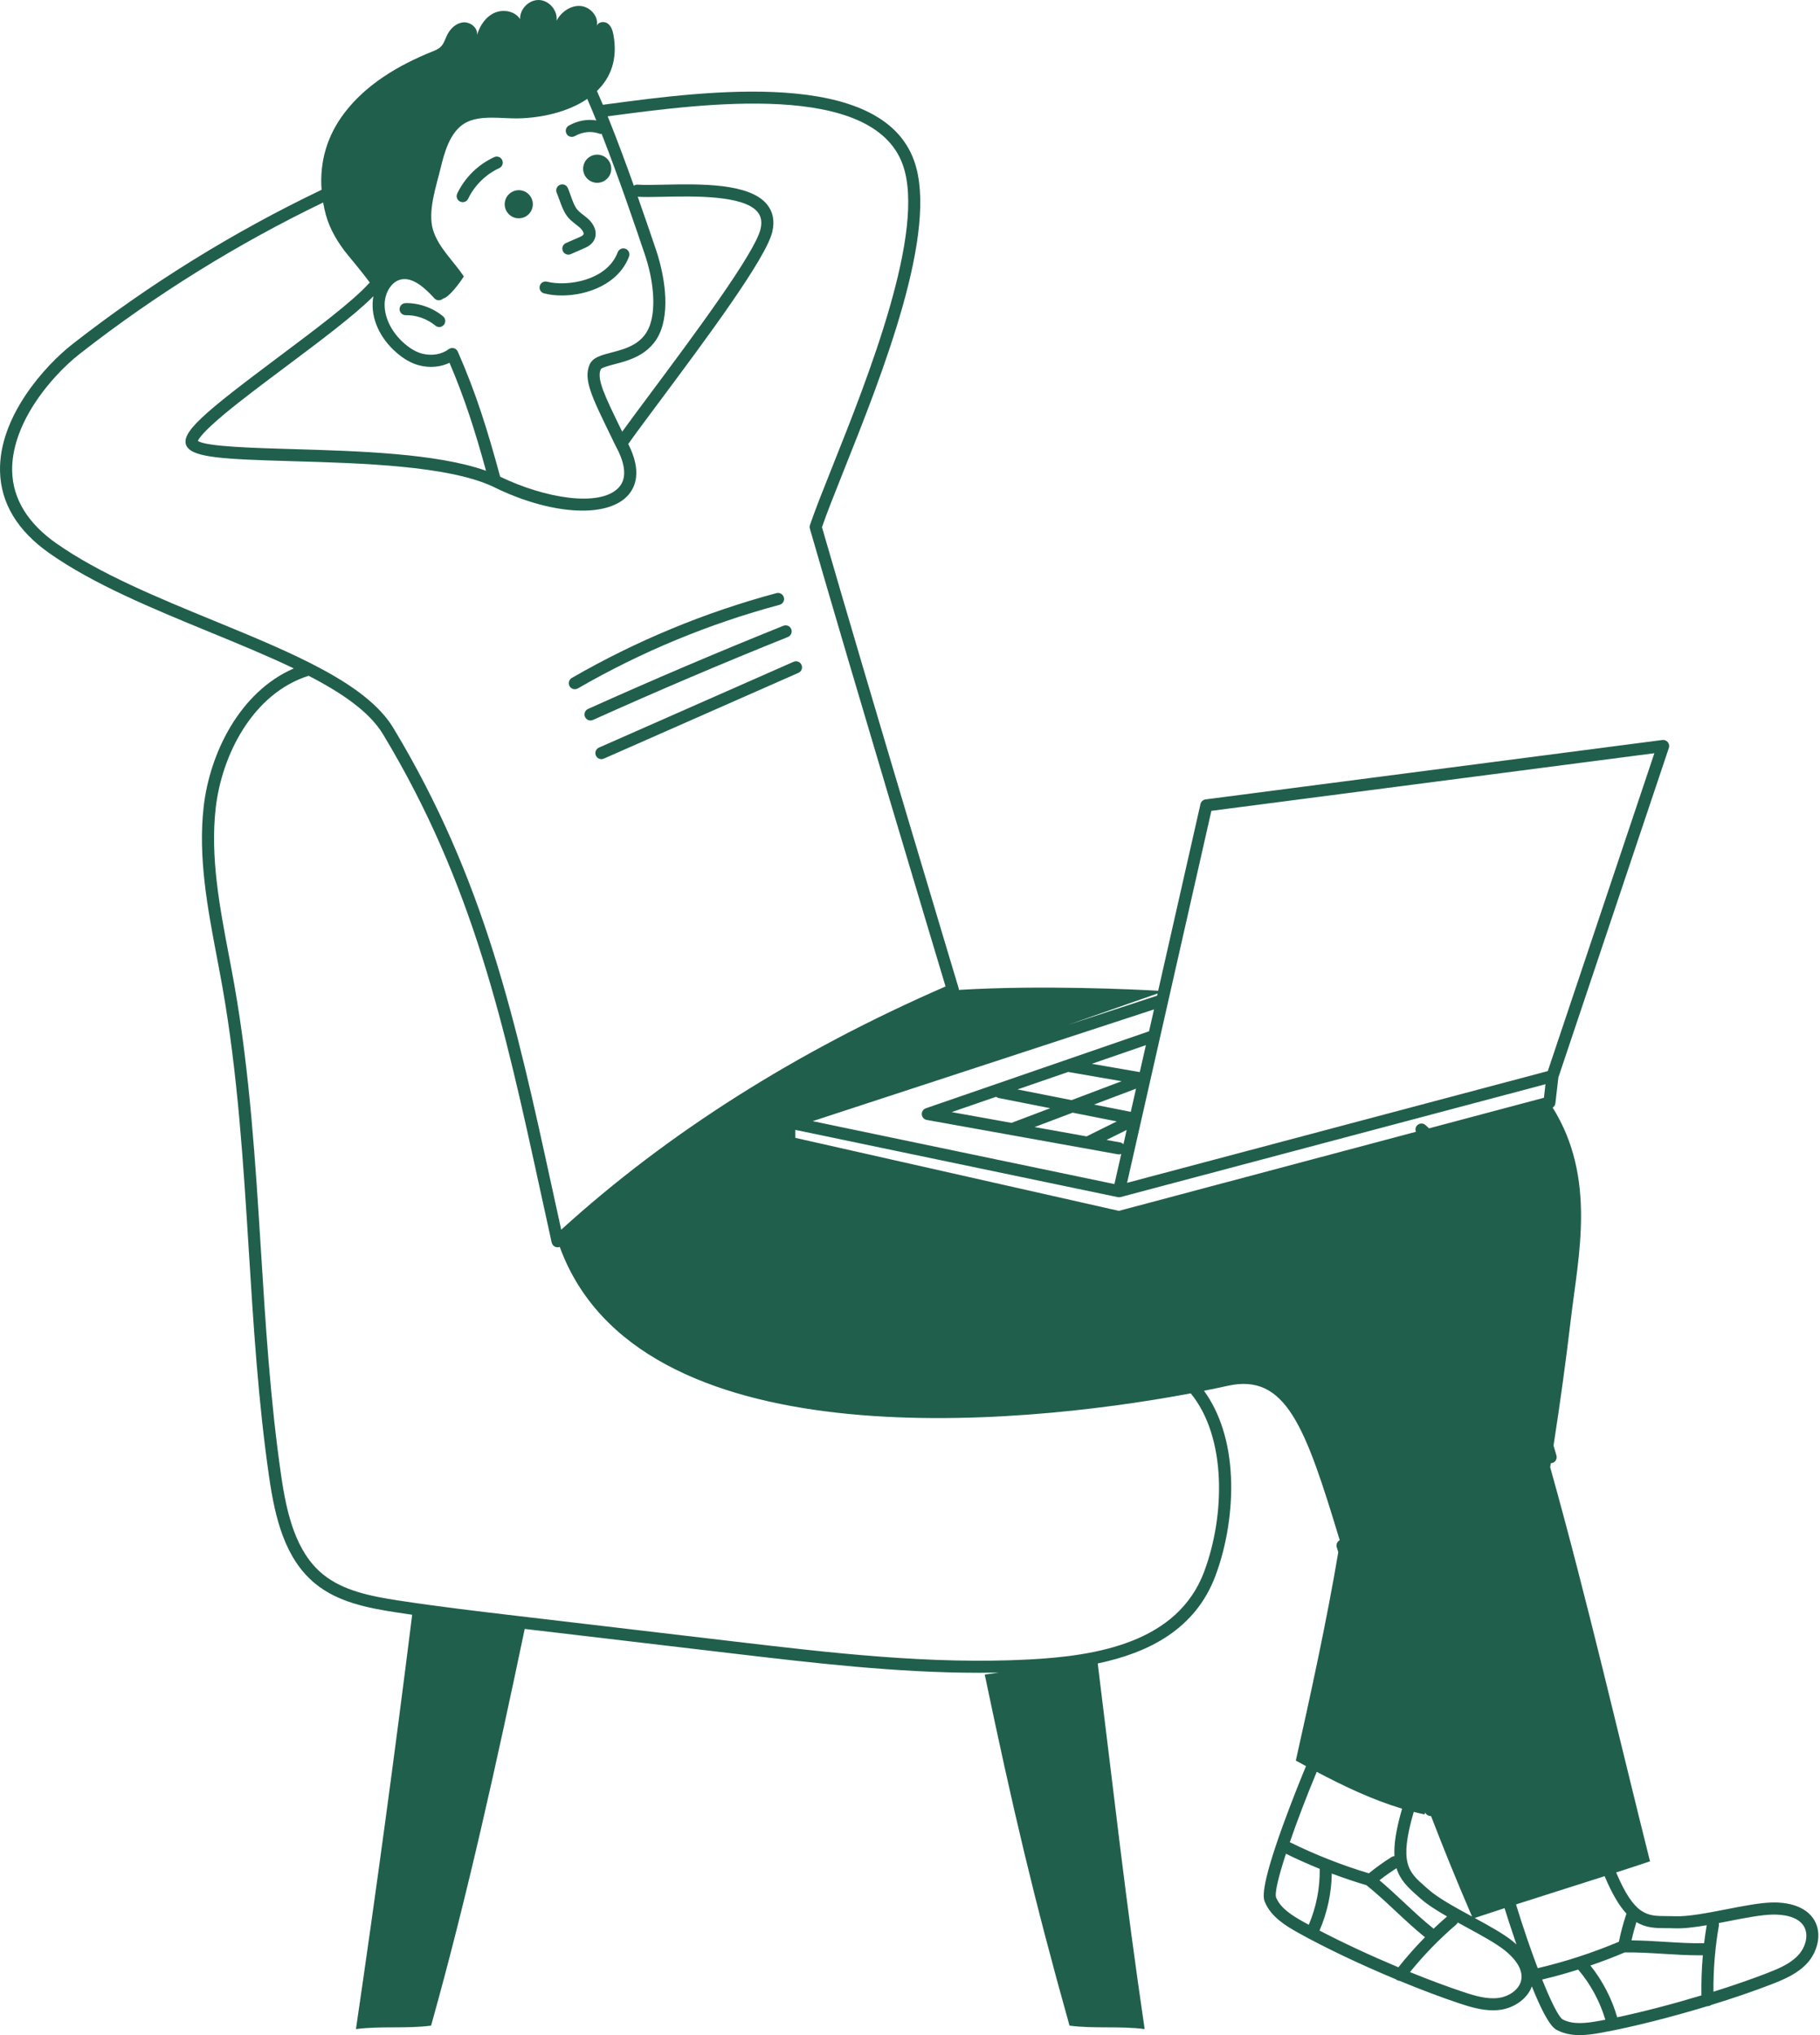 <?xml version="1.0" encoding="UTF-8"?> <svg xmlns="http://www.w3.org/2000/svg" width="288" height="322" viewBox="0 0 288 322" fill="none"><path d="M64.171 47.961C63.644 47.971 63.224 48.404 63.23 48.932C63.24 49.46 63.673 49.877 64.201 49.87C65.886 49.841 67.6 50.444 68.895 51.523C69.072 51.671 69.288 51.743 69.504 51.743C69.78 51.743 70.052 51.625 70.239 51.398C70.576 50.992 70.521 50.388 70.114 50.054C68.472 48.686 66.302 47.925 64.165 47.958L64.171 47.961Z" fill="#215F4D"></path><path d="M72.805 31.892C72.94 31.957 73.081 31.987 73.218 31.987C73.576 31.987 73.916 31.787 74.08 31.445C75.09 29.343 76.883 27.575 79.001 26.601C79.479 26.382 79.689 25.814 79.469 25.332C79.25 24.85 78.683 24.643 78.201 24.863C75.647 26.037 73.572 28.081 72.356 30.616C72.127 31.091 72.33 31.662 72.805 31.892Z" fill="#215F4D"></path><path d="M83.008 34.347C84.129 33.839 84.624 32.521 84.116 31.399C83.608 30.277 82.291 29.782 81.173 30.291C80.052 30.799 79.557 32.117 80.065 33.236C80.573 34.354 81.891 34.853 83.008 34.344V34.347Z" fill="#215F4D"></path><path d="M95.421 28.723C96.542 28.214 97.037 26.896 96.528 25.777C96.02 24.656 94.703 24.161 93.585 24.669C92.464 25.177 91.969 26.496 92.477 27.614C92.985 28.736 94.303 29.231 95.421 28.723Z" fill="#215F4D"></path><path d="M88.506 31.573C88.808 32.423 89.123 33.302 89.614 34.026C90.057 34.679 90.637 35.128 91.148 35.525C91.348 35.683 91.538 35.827 91.715 35.984C92.197 36.404 92.384 36.814 92.351 37.021C92.319 37.227 91.987 37.391 91.847 37.454L89.555 38.457C89.073 38.67 88.85 39.231 89.064 39.717C89.221 40.074 89.572 40.291 89.939 40.291C90.067 40.291 90.198 40.264 90.322 40.209L92.614 39.205C93.859 38.657 94.167 37.782 94.239 37.309C94.38 36.378 93.918 35.371 92.968 34.545C92.748 34.354 92.528 34.184 92.315 34.02C91.86 33.666 91.463 33.361 91.191 32.957C90.837 32.436 90.565 31.675 90.303 30.937C90.162 30.54 90.014 30.127 89.853 29.75C89.647 29.264 89.083 29.041 88.598 29.248C88.113 29.455 87.89 30.019 88.097 30.504C88.234 30.826 88.365 31.193 88.503 31.58L88.506 31.573Z" fill="#215F4D"></path><path d="M86.097 46.423C86.933 46.636 87.891 46.751 88.903 46.751C92.955 46.751 97.888 44.944 99.537 40.592C99.724 40.1 99.475 39.545 98.983 39.358C98.491 39.172 97.937 39.421 97.751 39.913C96.023 44.475 89.651 45.357 86.57 44.57C86.058 44.439 85.537 44.747 85.409 45.259C85.278 45.77 85.586 46.292 86.097 46.42V46.423Z" fill="#215F4D"></path><path d="M287.081 303.781C285.979 301.958 283.662 300.98 280.548 301.016C278.581 301.043 275.952 301.551 273.166 302.096C270.17 302.679 267.069 303.279 265.04 303.194C264.564 303.174 264.112 303.171 263.676 303.171C260.677 303.158 258.651 303.148 255.743 296.267C257.54 295.687 259.33 295.1 261.1 294.506C256.488 276.15 251.138 252.956 245.303 232.149C245.336 231.936 245.369 231.723 245.402 231.51C245.484 231.51 245.565 231.497 245.647 231.474C246.152 231.326 246.444 230.795 246.293 230.286C246.142 229.775 245.988 229.25 245.834 228.722C246.873 222.028 247.798 215.315 248.591 208.585C249.751 198.739 252.652 186.394 245.697 175.25C245.933 175.099 246.097 174.846 246.129 174.555L246.601 170.471L264.083 118.337C264.187 118.026 264.125 117.681 263.915 117.426C263.706 117.17 263.381 117.042 263.053 117.084L190.775 126.484C190.378 126.537 190.053 126.828 189.965 127.222L183.271 156.759C179.433 156.546 164.813 155.837 151.734 156.625C151.734 156.533 151.724 156.444 151.698 156.352C151.557 155.883 137.541 109.266 130.07 83.412C130.831 81.192 132.073 78.082 133.499 74.504C139.53 59.388 148.646 36.542 144.641 25.407C139.363 10.734 111.537 14.433 96.586 16.421L95.4 16.578C95.085 15.827 94.77 15.096 94.462 14.397C96.616 12.311 97.786 9.405 97.071 5.509C96.947 4.83 96.714 4.115 96.153 3.715C95.593 3.315 94.632 3.456 94.429 4.115C94.787 2.597 93.374 1.045 91.82 0.944C90.266 0.842 88.801 1.908 88.067 3.279C88.28 1.692 86.923 0.071 85.323 0.003C83.723 -0.07 82.232 1.423 82.301 3.023C81.475 1.737 79.606 1.409 78.22 2.046C76.833 2.685 75.915 4.079 75.489 5.545C75.647 4.417 74.43 3.436 73.296 3.541C72.162 3.646 71.238 4.548 70.74 5.575C70.431 6.211 70.235 6.933 69.723 7.424C69.359 7.775 68.874 7.966 68.406 8.156C63.092 10.297 57.952 13.321 54.487 17.887C51.691 21.573 50.57 25.689 50.885 30.031C36.934 36.706 23.688 44.902 11.5 54.422C7.131 57.837 -0.212 65.928 0.005 74.593C0.129 79.62 2.758 83.976 7.813 87.534C14.791 92.444 24.127 96.281 33.154 99.994C37.832 101.916 42.408 103.798 46.489 105.76C37.947 109.466 33.181 119.174 32.224 127.681C31.326 135.648 32.843 143.65 34.308 151.39C34.607 152.961 34.915 154.584 35.197 156.175C37.629 169.933 38.514 184.151 39.373 197.903C40.107 209.654 40.864 221.808 42.582 233.665C43.513 240.096 45.04 246.593 49.865 250.555C53.435 253.487 58.136 254.412 62.64 255.107C63.498 255.238 64.361 255.366 65.223 255.491C62.492 277.383 59.526 299.239 56.326 321.049C60.194 320.534 64.347 321.016 68.216 320.501C73.939 300.095 78.666 278.574 83.032 257.734L115.949 261.617C128.726 263.123 141.864 264.674 154.999 264.674C156.019 264.674 157.035 264.661 158.054 264.641L155.825 264.95C160.198 285.828 163.505 300.052 169.242 320.501C173.11 321.013 177.263 320.534 181.131 321.049C177.951 299.36 176.394 284.811 173.706 263.195C181.724 261.519 189.165 257.813 192.341 249.312C194.138 244.511 195.029 238.807 194.79 233.668C194.538 228.217 193.066 223.55 190.519 220.051C191.86 219.785 193.118 219.523 194.285 219.263C203.444 217.25 206.538 225.593 211.996 243.694C211.603 243.904 211.399 244.366 211.531 244.809C211.609 245.071 211.691 245.337 211.77 245.599C209.987 256.232 207.377 268.213 205.053 278.567C205.588 278.859 206.125 279.147 206.663 279.439C206.145 280.689 204.549 284.592 203.06 288.682C199.317 298.98 199.917 300.387 200.176 300.99C201.146 303.26 203.336 304.634 205.312 305.743C209.574 308.133 215.294 310.842 220.912 313.184C220.925 313.197 220.935 313.21 220.951 313.22C221.105 313.342 221.289 313.404 221.469 313.414C224.796 314.788 228.068 316.028 230.962 316.989C232.65 317.549 234.427 318.077 236.243 318.077C236.643 318.077 237.046 318.051 237.449 317.995C239.462 317.71 241.652 316.375 242.402 314.296C244.871 320.419 245.929 320.97 246.424 321.226C247.542 321.803 248.755 322 249.971 322C251.187 322 252.318 321.82 253.41 321.62C258.215 320.75 264.348 319.196 270.173 317.425C270.183 317.425 270.193 317.425 270.199 317.425C270.209 317.425 270.219 317.425 270.229 317.425C270.429 317.418 270.612 317.353 270.76 317.241C274.198 316.185 277.506 315.057 280.348 313.955C282.37 313.171 284.471 312.266 285.992 310.6C287.549 308.894 288.421 306.002 287.074 303.771L287.081 303.781ZM255.911 319.186C255.052 316.218 253.6 313.41 251.669 310.993C253.501 310.367 255.311 309.675 257.087 308.921C259.113 308.888 261.224 309.019 263.27 309.144C265.135 309.258 267.052 309.376 268.94 309.376C269.114 309.376 269.288 309.376 269.462 309.373C269.275 311.485 269.203 313.604 269.239 315.719C264.699 317.09 259.992 318.32 255.911 319.183V319.186ZM264.958 305.103C266.374 305.162 268.167 304.939 270.075 304.614C269.914 305.559 269.773 306.51 269.658 307.461C269.652 307.461 269.642 307.461 269.635 307.461C267.59 307.497 265.453 307.366 263.388 307.238C261.677 307.133 259.916 307.025 258.176 307.009C258.389 306.034 258.651 305.07 258.949 304.119C260.49 305.067 262.027 305.077 263.67 305.08C264.086 305.08 264.519 305.08 264.958 305.103ZM257.382 302.797C257.36 302.843 257.337 302.889 257.317 302.938C256.851 304.339 256.471 305.779 256.179 307.228C252.03 308.976 247.713 310.383 243.33 311.413C242.225 308.497 241.029 305.014 239.895 301.325C244.549 299.826 249.26 298.353 253.918 296.855C255.121 299.718 256.261 301.581 257.382 302.797ZM208.803 305.457C210.029 302.62 210.695 299.528 210.744 296.438C212.553 297.12 214.386 297.737 216.234 298.288C217.818 299.554 219.365 300.997 220.86 302.397C222.351 303.791 223.892 305.224 225.491 306.517C224.003 308.025 222.597 309.616 221.282 311.272C216.913 309.439 212.504 307.392 208.803 305.457ZM226.855 305.165C226.855 305.165 226.845 305.152 226.839 305.149C225.239 303.873 223.675 302.41 222.161 300.997C220.909 299.826 219.621 298.622 218.29 297.501C219.158 296.822 220.06 296.185 220.987 295.595C221.541 297.402 222.712 298.563 224.18 299.859C224.36 300.019 224.544 300.18 224.731 300.347C225.786 301.295 227.311 302.266 228.986 303.23C228.261 303.857 227.55 304.499 226.855 305.162V305.165ZM226.009 298.931C225.816 298.757 225.629 298.589 225.442 298.429C222.895 296.182 221.345 294.808 223.711 286.684C224.278 286.829 224.849 286.963 225.419 287.081L225.527 286.783C225.685 287.127 226.029 287.34 226.393 287.34C226.412 287.34 226.429 287.337 226.448 287.334C228.382 292.368 230.533 297.668 232.936 303.237C230.264 301.784 227.511 300.282 226.009 298.931ZM226.127 178.526C225.94 178.343 225.754 178.166 225.563 178.002C225.164 177.657 224.56 177.7 224.216 178.097C223.974 178.375 223.928 178.756 224.056 179.077L177.053 191.586L125.855 180.035V178.772L176.876 189.415C176.876 189.415 176.879 189.415 176.883 189.415C176.942 189.428 177.001 189.431 177.063 189.435C177.063 189.435 177.069 189.435 177.073 189.435C177.148 189.435 177.22 189.421 177.292 189.405C177.302 189.405 177.309 189.405 177.319 189.405L244.559 171.55L244.313 173.692L226.131 178.53L226.127 178.526ZM177.774 181.052C177.637 180.901 177.456 180.793 177.24 180.753L175.096 180.366L178.289 178.782L177.774 181.048V181.052ZM169.029 169.609L177.483 171.072L169.573 174.066L161.011 172.374L169.029 169.609ZM157.635 173.538C157.753 173.633 157.89 173.705 158.048 173.735L166.19 175.345L160.06 177.664L150.597 175.962L157.631 173.535L157.635 173.538ZM169.737 176.05L176.722 177.431L171.94 179.802L163.722 178.326L169.737 176.05ZM178.938 175.919L173.12 174.768L179.767 172.252L178.938 175.919ZM180.364 169.632L172.772 168.317L181.328 165.365L180.361 169.628L180.364 169.632ZM181.826 163.174L146.509 175.355C146.099 175.496 145.834 175.899 145.867 176.332C145.9 176.765 146.221 177.123 146.65 177.198L176.902 182.636C176.958 182.646 177.017 182.652 177.073 182.652C177.197 182.652 177.319 182.626 177.43 182.58L176.348 187.349L128.599 177.392L182.613 159.711L181.829 163.174H181.826ZM238.082 301.915C238.39 302.906 239.088 305.103 239.963 307.655C239.77 307.481 239.57 307.304 239.357 307.133C237.902 305.962 235.709 304.749 233.358 303.47C234.922 302.948 236.499 302.43 238.082 301.915ZM191.689 128.294L261.791 119.177L244.926 169.471L178.351 187.149L182.022 170.953L191.689 128.298V128.294ZM183.104 157.54L169.016 162.151L183.183 157.189L183.104 157.536V157.54ZM69.697 26.712C70.3 24.21 71.166 20.881 73.588 19.474C75.906 18.129 79.433 18.785 81.98 18.733C85.736 18.657 89.896 17.716 92.928 15.647C93.4 16.722 93.879 17.867 94.36 19.058C92.918 18.818 91.44 19.087 90.024 19.864C89.561 20.117 89.391 20.701 89.647 21.163C89.82 21.481 90.148 21.658 90.486 21.658C90.64 21.658 90.797 21.619 90.945 21.54C92.226 20.835 93.564 20.697 94.813 21.14C94.944 21.186 95.078 21.203 95.209 21.189C97.973 28.247 100.674 36.23 102.024 40.218C103.398 44.272 103.752 48.316 102.978 51.038C102.021 54.41 99.094 55.17 96.74 55.784C95.157 56.194 93.79 56.551 93.298 57.692C92.299 60.018 93.623 62.743 96.527 68.712C96.816 69.302 97.12 69.929 97.438 70.591C97.445 70.605 97.451 70.621 97.461 70.634C98.573 72.661 99.543 75.445 97.874 77.18C94.839 80.335 86.057 78.774 79.144 75.422C77.118 67.951 75.352 62.271 72.444 55.633C72.326 55.364 72.093 55.164 71.808 55.092C71.523 55.019 71.221 55.078 70.989 55.256C69.92 56.072 68.33 56.341 66.835 55.964C65.921 55.731 65.006 55.219 64.046 54.4C61.853 52.527 60.647 49.933 60.896 47.627C61.05 46.197 61.964 44.57 63.41 44.229C65.318 43.777 67.258 45.581 68.737 47.201C69.094 47.591 69.697 47.617 70.087 47.263C70.097 47.256 70.104 47.243 70.11 47.237C71.044 47.079 72.788 44.708 73.395 43.737C71.834 41.373 69.376 39.182 68.53 36.401C67.642 33.482 69.002 29.569 69.694 26.712H69.697ZM98.458 68.305C98.389 68.161 98.317 68.014 98.248 67.876C95.688 62.612 94.403 59.968 95.055 58.447C95.177 58.165 96.455 57.833 97.222 57.633C99.746 56.977 103.558 55.987 104.817 51.563C106.115 46.997 104.391 41.258 103.834 39.605C103.152 37.588 102.126 34.554 100.916 31.133C101.936 31.199 103.358 31.169 104.997 31.133C109.75 31.032 117.703 30.861 119.892 33.554C120.456 34.246 120.607 35.121 120.351 36.233C119.479 40.035 109.567 53.34 103.008 62.143C101.221 64.54 99.625 66.685 98.454 68.309L98.458 68.305ZM59.093 46.86C59.057 47.043 59.024 47.23 59.004 47.424C58.683 50.392 60.106 53.544 62.813 55.856C64.003 56.873 65.167 57.512 66.373 57.82C68.025 58.237 69.727 58.079 71.133 57.404C73.558 63.087 75.171 68.168 76.912 74.488C69.156 71.723 56.562 71.356 46.289 71.06C40.15 70.883 32.555 70.664 31.312 69.758C31.46 69.401 32.165 68.299 35.525 65.501C38.166 63.304 41.602 60.729 45.244 58.004C50.616 53.983 56.153 49.834 59.096 46.863L59.093 46.86ZM8.921 85.98C4.387 82.789 2.034 78.945 1.926 74.553C1.844 71.228 3.076 67.515 5.489 63.812C7.396 60.887 10.019 58.017 12.684 55.934C24.596 46.63 37.524 38.601 51.137 32.039C51.196 32.393 51.265 32.747 51.344 33.105C51.901 35.636 52.934 37.548 54.494 39.667C54.815 40.107 57.247 42.95 58.516 44.718C58.46 44.757 58.405 44.803 58.355 44.859C55.782 47.719 49.839 52.169 44.093 56.472C32.292 65.308 28.28 68.588 29.591 70.683C30.693 72.445 35.77 72.668 46.23 72.969C57.182 73.284 70.812 73.678 77.935 76.957C83.012 79.489 88.1 80.791 92.174 80.791C95.268 80.791 97.776 80.04 99.251 78.505C100.566 77.141 101.621 74.612 99.418 70.247C100.592 68.588 102.434 66.111 104.545 63.284C111.599 53.819 121.256 40.854 122.216 36.66C122.606 34.961 122.321 33.511 121.377 32.347C118.598 28.929 110.714 29.1 104.961 29.221C103.293 29.257 101.85 29.287 100.92 29.215C100.69 29.198 100.477 29.264 100.303 29.389C99.022 25.801 97.586 21.924 96.16 18.405L96.845 18.313C111.261 16.398 138.095 12.829 142.851 26.05C146.611 36.502 137.298 59.844 131.732 73.792C130.234 77.551 128.939 80.795 128.169 83.081C128.107 83.264 128.104 83.464 128.156 83.651C135.063 107.58 147.709 149.704 149.627 156.083C126.097 166.309 105.646 179.248 88.808 194.567C88.313 192.327 87.831 190.113 87.352 187.919C81.648 161.76 76.725 139.17 62.233 115.169C57.982 108.128 46.276 103.32 33.886 98.226C24.956 94.556 15.719 90.762 8.917 85.973L8.921 85.98ZM190.562 248.646C186.349 259.919 173.523 262.008 162.817 262.569C147.227 263.385 131.444 261.522 116.178 259.722L81.665 255.652C75.515 254.927 69.156 254.176 62.941 253.218C58.696 252.562 54.284 251.703 51.085 249.079C46.761 245.531 45.355 239.443 44.48 233.392C42.772 221.612 42.018 209.5 41.287 197.785C40.425 183.98 39.533 169.71 37.085 155.844C36.803 154.243 36.492 152.613 36.193 151.036C34.751 143.437 33.263 135.582 34.128 127.898C35.082 119.443 39.999 109.728 48.836 106.924C54.215 109.699 58.493 112.67 60.601 116.163C74.929 139.891 79.823 162.341 85.487 188.333C86.08 191.055 86.68 193.81 87.3 196.604C87.375 196.939 87.621 197.208 87.949 197.309C88.044 197.339 88.139 197.352 88.234 197.352C88.352 197.352 88.467 197.329 88.575 197.289C100.893 231.034 160.005 225.797 188.424 220.461C194.134 227.436 193.853 239.83 190.558 248.646H190.562ZM221.869 286.176C220.905 289.495 220.555 291.866 220.66 293.68C220.506 293.69 220.355 293.732 220.214 293.818C218.965 294.601 217.755 295.471 216.608 296.402C212.321 295.113 208.115 293.46 204.103 291.479C205.283 288.055 206.807 284.077 208.361 280.348C212.704 282.637 217.198 284.779 221.869 286.176ZM201.939 300.246C201.667 299.541 202.333 296.858 203.49 293.309C205.24 294.165 207.023 294.962 208.833 295.694C208.833 295.7 208.833 295.707 208.833 295.71C208.885 298.727 208.282 301.768 207.102 304.549C206.814 304.391 206.528 304.234 206.253 304.08C204.473 303.083 202.674 301.961 201.939 300.246ZM240.747 313.148C240.504 314.798 238.774 315.887 237.194 316.11C235.371 316.369 233.496 315.818 231.575 315.181C228.986 314.322 226.085 313.237 223.118 312.03C225.324 309.311 227.779 306.782 230.438 304.509C230.546 304.418 230.625 304.306 230.68 304.185C231.139 304.437 231.605 304.69 232.064 304.942C234.371 306.198 236.761 307.497 238.157 308.622C239.242 309.498 241.026 311.246 240.744 313.148H240.747ZM253.079 319.744C251.069 320.108 248.971 320.39 247.309 319.534C246.677 319.199 245.464 316.792 244.035 313.21C245.949 312.755 247.85 312.226 249.732 311.633C249.735 311.636 249.738 311.643 249.742 311.646C251.702 313.942 253.17 316.671 254.032 319.566C253.711 319.629 253.39 319.688 253.079 319.747V319.744ZM284.589 309.321C283.347 310.682 281.554 311.449 279.666 312.181C277.122 313.168 274.195 314.178 271.14 315.136C271.111 311.633 271.396 308.12 271.999 304.673C272.022 304.536 272.015 304.398 271.979 304.27C272.494 304.172 273.012 304.073 273.526 303.972C276.106 303.47 278.774 302.951 280.567 302.929C281.961 302.912 284.448 303.129 285.442 304.772C286.304 306.198 285.665 308.14 284.586 309.321H284.589Z" fill="#215F4D"></path><path d="M90.964 109.052C91.125 109.052 91.292 109.01 91.44 108.924C101.454 103.139 112.196 98.688 123.364 95.694C123.872 95.556 124.177 95.035 124.039 94.523C123.901 94.015 123.38 93.71 122.869 93.848C111.54 96.885 100.641 101.401 90.483 107.268C90.027 107.531 89.87 108.118 90.132 108.573C90.309 108.882 90.63 109.052 90.961 109.052H90.964Z" fill="#215F4D"></path><path d="M93.053 112.172C92.572 112.388 92.358 112.956 92.575 113.434C92.735 113.789 93.083 113.999 93.447 113.999C93.578 113.999 93.712 113.972 93.837 113.913C103.979 109.345 114.357 104.927 124.679 100.785C125.167 100.588 125.407 100.03 125.21 99.542C125.013 99.053 124.456 98.814 123.968 99.01C113.619 103.166 103.218 107.593 93.053 112.172Z" fill="#215F4D"></path><path d="M94.294 119.544C94.452 119.902 94.802 120.115 95.169 120.115C95.297 120.115 95.428 120.089 95.553 120.033L126.346 106.458C126.828 106.245 127.048 105.681 126.835 105.199C126.621 104.717 126.058 104.497 125.576 104.71L94.783 118.285C94.301 118.498 94.081 119.062 94.294 119.544Z" fill="#215F4D"></path></svg> 